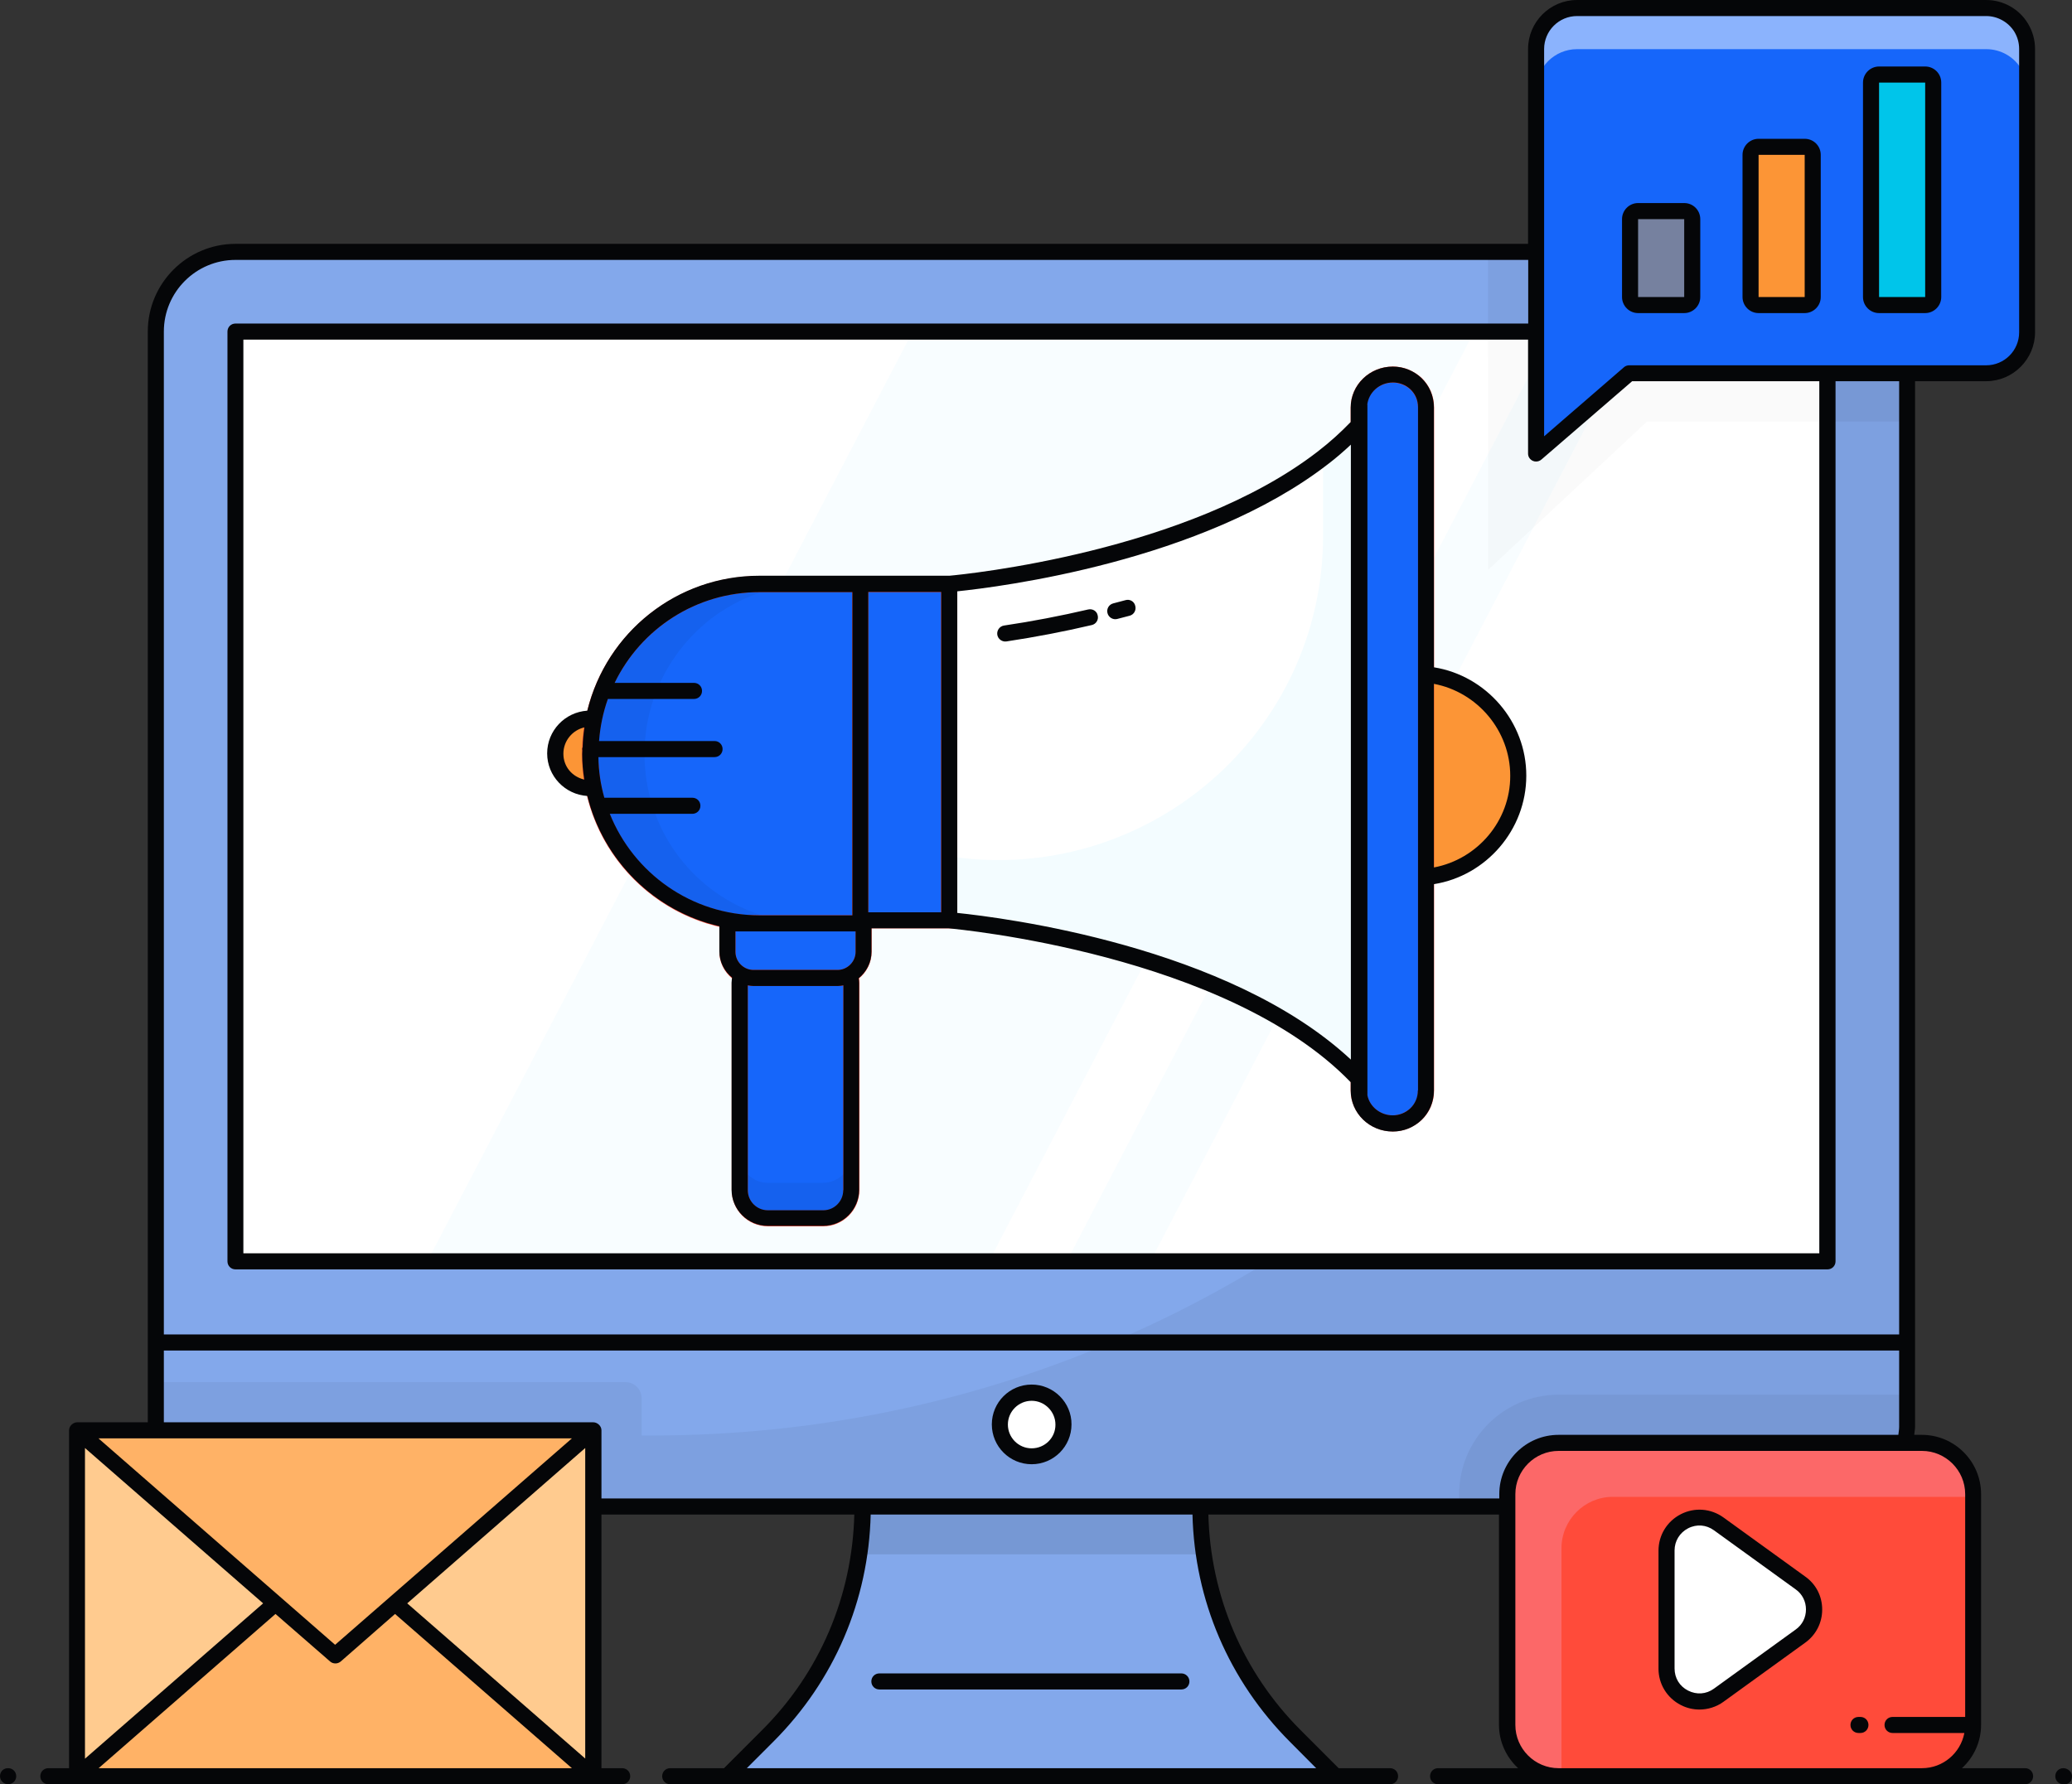 <svg width="137" height="118" viewBox="0 0 137 118" fill="none" xmlns="http://www.w3.org/2000/svg">
<rect x="0" y="0" width="137" height="118" fill="#333333" stroke="none"/>
<path d="M126.091 21.928V94.362C126.091 97.273 123.733 99.631 120.834 99.631H15.572C12.661 99.631 10.314 97.273 10.314 94.362V21.928C10.314 19.017 12.661 16.658 15.572 16.658H120.834C123.733 16.658 126.091 19.017 126.091 21.928Z" fill="#83A8EB"/>
<path opacity="0.05" d="M10.42 95.424C10.377 95.265 10.356 95.105 10.335 94.936H10.346C10.356 95.105 10.388 95.265 10.42 95.424Z" fill="black"/>
<path opacity="0.05" d="M126.102 21.928V94.372C126.102 97.273 123.744 99.631 120.844 99.631H15.572C15.391 99.631 15.21 99.621 15.03 99.599C14.807 99.578 14.584 99.546 14.371 99.493C14.244 99.461 14.127 99.429 14.021 99.397C13.83 99.344 13.649 99.27 13.468 99.185C13.33 99.132 13.192 99.068 13.065 98.994C12.916 98.909 12.767 98.824 12.629 98.728C12.491 98.632 12.353 98.537 12.226 98.431C12.098 98.324 11.971 98.208 11.854 98.091C11.737 97.974 11.62 97.846 11.514 97.719C11.408 97.581 11.302 97.453 11.206 97.305C11.11 97.166 11.025 97.028 10.951 96.88C10.866 96.72 10.792 96.572 10.728 96.412C10.664 96.263 10.601 96.104 10.558 95.955C10.547 95.934 10.547 95.913 10.537 95.902C10.484 95.743 10.452 95.584 10.42 95.424C10.388 95.265 10.356 95.105 10.346 94.935C10.324 94.744 10.314 94.553 10.314 94.362V91.408H41.361C41.946 91.408 42.423 91.886 42.423 92.471V94.935H43.135C86.037 94.935 120.834 60.142 120.834 17.221C120.834 17.041 120.823 16.849 120.802 16.658H120.834C123.733 16.658 126.102 19.017 126.102 21.928Z" fill="black"/>
<path opacity="0.05" d="M126.102 92.237V94.372C126.102 97.273 123.733 99.631 120.834 99.631H96.478V98.813C96.478 95.19 99.431 92.237 103.053 92.237H126.102Z" fill="black"/>
<path opacity="0.05" d="M126.091 21.928V27.877H108.905L103.754 32.329L98.4 37.683L98.39 30.002V16.658H120.834C123.733 16.658 126.091 19.017 126.091 21.928Z" fill="black"/>
<path d="M88.299 117.469H48.096L50.751 114.813C54.023 111.541 56.136 107.323 56.806 102.797C56.954 101.756 57.039 100.704 57.039 99.631H79.356C79.356 100.694 79.441 101.745 79.589 102.797C79.855 104.539 80.322 106.229 80.991 107.844C82.064 110.425 83.636 112.794 85.644 114.813L88.299 117.469Z" fill="#83A8EB"/>
<path opacity="0.1" d="M79.589 102.797H56.805C56.954 101.756 57.039 100.704 57.039 99.631H79.356C79.356 100.704 79.44 101.756 79.589 102.797Z" fill="black"/>
<path d="M120.834 21.928H15.572V83.419H120.834V21.928Z" fill="white"/>
<g opacity="0.4">
<path opacity="0.4" d="M97.476 21.928L65.388 83.419H28.254L60.342 21.928H97.476Z" fill="#D4F4FF"/>
<path opacity="0.4" d="M108.151 21.928L76.063 83.419H70.529L102.617 21.928H108.151Z" fill="#D4F4FF"/>
<path opacity="0.05" d="M120.834 21.928V27.877H108.905L98.4 37.683L98.39 21.928H120.834Z" fill="black"/>
</g>
<path d="M68.213 96.317C69.375 96.317 70.316 95.375 70.316 94.213C70.316 93.051 69.375 92.109 68.213 92.109C67.052 92.109 66.11 93.051 66.11 94.213C66.11 95.375 67.052 96.317 68.213 96.317Z" fill="white"/>
<path d="M100.397 51.303C100.397 55.021 97.381 58.038 93.663 58.038C93.312 58.038 92.962 58.017 92.633 57.943C89.382 57.465 86.918 54.66 86.918 51.303C86.918 47.925 89.382 45.13 92.633 44.652C92.962 44.589 93.312 44.557 93.663 44.557C97.381 44.557 100.397 47.574 100.397 51.303ZM41.34 49.847C41.34 51.122 40.299 52.163 39.025 52.163C37.75 52.163 36.709 51.122 36.709 49.847C36.709 48.573 37.75 47.532 39.025 47.532C40.299 47.532 41.34 48.573 41.34 49.847Z" fill="#FC9536"/>
<path d="M94.279 26.953V72.115C94.279 72.944 93.844 73.645 93.185 73.996C92.867 74.187 92.484 74.293 92.081 74.293C90.848 74.293 89.829 73.337 89.829 72.115V26.953C89.829 25.721 90.848 24.775 92.081 24.775C92.484 24.775 92.856 24.881 93.185 25.073C93.844 25.434 94.279 26.135 94.279 26.953Z" fill="#1666FA"/>
<path d="M92.091 74.824C90.561 74.824 89.308 73.613 89.308 72.115V26.953C89.308 25.455 90.551 24.244 92.091 24.244C92.59 24.244 93.068 24.371 93.472 24.616C94.29 25.062 94.821 25.965 94.821 26.953V72.115C94.821 73.103 94.3 74.006 93.451 74.463C93.068 74.697 92.59 74.824 92.091 74.824ZM92.091 25.306C91.146 25.306 90.37 26.05 90.37 26.953V72.115C90.37 73.029 91.146 73.762 92.091 73.762C92.388 73.762 92.675 73.688 92.919 73.539C93.451 73.252 93.759 72.721 93.759 72.115V26.953C93.759 26.347 93.451 25.816 92.951 25.54C92.675 25.381 92.399 25.306 92.091 25.306Z" fill="#FF4B3A"/>
<path d="M89.882 28.1V71.382C81.448 62.394 62.764 60.864 62.764 60.864V38.629C62.764 38.629 78.368 37.343 87.481 30.278C88.342 29.609 89.149 28.887 89.882 28.1Z" fill="#F3FCFF"/>
<path d="M87.481 30.268V35.431C87.481 48.509 75.871 58.517 62.923 56.657L62.754 56.636V38.629C62.764 38.629 78.357 37.343 87.481 30.268Z" fill="white"/>
<path d="M62.764 38.629H56.88V60.864H62.764V38.629Z" fill="#1666FA"/>
<path d="M63.295 61.396H56.349V38.097H63.295V61.396ZM57.4 60.333H62.222V39.16H57.4V60.333Z" fill="#FF4B3A"/>
<path d="M56.869 38.629V61.077H50.209C44.006 61.077 39.025 56.094 39.025 49.89C39.025 46.246 40.745 42.995 43.432 40.934C45.313 39.5 47.649 38.639 50.209 38.639H56.869V38.629Z" fill="#1666FA"/>
<path d="M57.4 61.598H50.199C43.741 61.598 38.483 56.339 38.483 49.879C38.483 46.172 40.161 42.751 43.093 40.498C45.153 38.926 47.617 38.097 50.199 38.097H57.4V61.598ZM50.209 39.16C47.862 39.16 45.631 39.914 43.751 41.348C41.085 43.399 39.556 46.512 39.556 49.89C39.556 55.765 44.335 60.546 50.209 60.546H56.349V39.16H50.209Z" fill="#FF4B3A"/>
<path opacity="0.05" d="M53.799 61.066H50.209C44.006 61.066 39.025 56.084 39.025 49.869C39.025 46.225 40.735 42.974 43.432 40.913C45.313 39.478 47.649 38.618 50.209 38.618H53.799C51.239 38.618 48.903 39.478 47.023 40.913C44.346 42.984 42.615 46.225 42.615 49.869C42.615 56.094 47.596 61.066 53.799 61.066Z" fill="black"/>
<path d="M56.285 78.713V65.019C56.285 63.999 55.456 63.159 54.426 63.159H50.772C49.752 63.159 48.913 63.988 48.913 65.019V78.713C48.913 79.733 49.742 80.572 50.772 80.572H54.437C55.456 80.572 56.285 79.743 56.285 78.713Z" fill="#1666FA"/>
<path d="M54.437 81.103H50.772C49.455 81.103 48.382 80.03 48.382 78.713V65.018C48.382 63.701 49.455 62.628 50.772 62.628H54.437C55.754 62.628 56.827 63.701 56.827 65.018V78.713C56.816 80.03 55.743 81.103 54.437 81.103ZM50.772 63.701C50.039 63.701 49.444 64.296 49.444 65.029V78.723C49.444 79.456 50.039 80.051 50.772 80.051H54.437C55.17 80.051 55.764 79.456 55.764 78.723V65.018C55.764 64.285 55.17 63.69 54.437 63.69H50.772V63.701Z" fill="#FF4B3A"/>
<path opacity="0.05" d="M56.295 76.365V78.723C56.295 79.743 55.456 80.582 54.437 80.582H50.762C49.742 80.582 48.903 79.743 48.903 78.723V76.365C48.903 77.385 49.742 78.224 50.762 78.224H54.437C55.456 78.213 56.295 77.385 56.295 76.365Z" fill="black"/>
<path d="M57.103 61.066V62.947C57.103 63.903 56.328 64.678 55.371 64.678H49.827C48.871 64.678 48.096 63.903 48.096 62.947V61.066H57.103Z" fill="#1666FA"/>
<path d="M55.371 65.21H49.827C48.584 65.21 47.565 64.19 47.565 62.947V60.535H57.634V62.947C57.634 64.2 56.614 65.21 55.371 65.21ZM48.627 61.597V62.947C48.627 63.605 49.168 64.147 49.827 64.147H55.371C56.03 64.147 56.572 63.605 56.572 62.947V61.597H48.627Z" fill="#FF4B3A"/>
<path d="M134.036 3.24V21.981C134.036 23.468 132.826 24.69 131.328 24.69H107.716L101.576 29.991L101.566 30.002V3.24C101.566 1.753 102.777 0.531 104.274 0.531H131.328C132.305 0.531 133.176 1.062 133.643 1.849C133.898 2.252 134.036 2.73 134.036 3.24Z" fill="#1666FA"/>
<path opacity="0.5" d="M134.036 3.24V5.949C134.036 5.439 133.898 4.961 133.643 4.558C133.176 3.772 132.305 3.251 131.328 3.251H104.274C102.787 3.251 101.566 4.462 101.566 5.949V3.24C101.566 1.742 102.787 0.531 104.274 0.531H131.328C132.305 0.531 133.176 1.062 133.643 1.838C133.898 2.252 134.036 2.73 134.036 3.24Z" fill="white"/>
<path d="M111.89 14.491V19.644C111.89 19.941 111.656 20.175 111.359 20.175H108.31C108.013 20.175 107.779 19.941 107.779 19.644V14.491C107.779 14.194 108.013 13.96 108.31 13.96H111.359C111.656 13.96 111.89 14.204 111.89 14.491Z" fill="#76819F"/>
<path d="M119.856 10.242V19.644C119.856 19.941 119.623 20.175 119.325 20.175H116.277C115.979 20.175 115.746 19.941 115.746 19.644V10.242C115.746 9.944 115.979 9.71 116.277 9.71H119.325C119.623 9.71 119.856 9.955 119.856 10.242Z" fill="#FC9536"/>
<path d="M127.823 5.461V19.644C127.823 19.941 127.589 20.175 127.292 20.175H124.243C123.946 20.175 123.712 19.941 123.712 19.644V5.461C123.712 5.163 123.946 4.929 124.243 4.929H127.292C127.589 4.929 127.823 5.174 127.823 5.461Z" fill="#00C5EA"/>
<path d="M39.226 94.596H5.088V117.469H39.226V94.596Z" fill="#FFCB8F"/>
<path d="M5.088 117.469L22.168 102.574L39.237 117.469H5.088Z" fill="#FFB266"/>
<path d="M39.237 94.596L22.168 109.49L5.088 94.596H39.237Z" fill="#FFB266"/>
<path d="M130.468 98.813V114.08C130.468 115.95 128.949 117.469 127.079 117.469H103.053C101.183 117.469 99.664 115.95 99.664 114.08V98.813C99.664 96.943 101.183 95.424 103.053 95.424H127.079C128.949 95.424 130.468 96.943 130.468 98.813Z" fill="#FF4B3A"/>
<path d="M130.478 98.813V98.994H106.632C104.773 98.994 103.244 100.524 103.244 102.393V117.458H103.063C101.183 117.458 99.664 115.95 99.664 114.069V98.813C99.664 96.933 101.194 95.424 103.063 95.424H127.079C128.949 95.424 130.478 96.933 130.478 98.813Z" fill="#FC6868"/>
<path d="M119.039 108.205L113.632 112.114C112.198 113.155 110.18 112.125 110.18 110.351V102.542C110.18 100.768 112.188 99.737 113.632 100.779L119.039 104.688C120.239 105.549 120.239 107.344 119.039 108.205Z" fill="white"/>
<path d="M78.113 110.67H58.144C57.846 110.67 57.613 110.903 57.613 111.201C57.613 111.498 57.846 111.732 58.144 111.732H78.113C78.41 111.732 78.644 111.498 78.644 111.201C78.644 110.903 78.4 110.67 78.113 110.67ZM136.426 116.938C136.129 116.938 135.895 117.171 135.895 117.469C135.895 117.766 136.129 118 136.426 118H136.522C136.819 118 137 117.766 137 117.469C137 117.171 136.713 116.938 136.426 116.938ZM0.542 116.938H0.52C0.223 116.938 0 117.171 0 117.469C0 117.766 0.255 118 0.542 118C0.829 118 1.073 117.766 1.073 117.469C1.073 117.171 0.839 116.938 0.542 116.938ZM68.213 91.568C66.758 91.568 65.579 92.747 65.579 94.202C65.579 95.658 66.758 96.837 68.213 96.837C69.668 96.837 70.847 95.658 70.847 94.202C70.858 92.758 69.668 91.568 68.213 91.568ZM68.213 95.785C67.342 95.785 66.641 95.074 66.641 94.213C66.641 93.342 67.353 92.641 68.213 92.641C69.074 92.641 69.785 93.353 69.785 94.213C69.796 95.084 69.084 95.785 68.213 95.785ZM94.81 44.132V26.953C94.81 25.391 93.557 24.244 92.091 24.244C90.561 24.244 89.308 25.455 89.308 26.953V27.909C88.65 28.589 87.938 29.237 87.152 29.843C78.548 36.514 63.826 37.981 62.775 38.076H56.338H50.199C44.76 38.076 40.108 41.805 38.833 47C37.357 47.096 36.178 48.318 36.178 49.826C36.178 51.324 37.357 52.546 38.833 52.642C39.885 56.912 43.273 60.27 47.564 61.258V62.915C47.564 63.616 47.894 64.243 48.404 64.657C48.393 64.763 48.372 64.87 48.372 64.987V78.681C48.372 79.998 49.444 81.071 50.762 81.071H54.426C55.743 81.071 56.805 79.998 56.805 78.681V65.019C56.805 64.912 56.795 64.806 56.773 64.7C57.283 64.285 57.623 63.659 57.623 62.947V61.396H62.732C63.285 61.449 81.119 63.096 89.308 71.573V72.126C89.308 73.624 90.551 74.835 92.091 74.835C93.567 74.835 94.81 73.666 94.81 72.126V58.474C98.273 57.922 100.918 54.873 100.918 51.303C100.928 47.744 98.273 44.684 94.81 44.132ZM62.233 60.333H57.411V39.149H62.233V60.333ZM37.251 49.847C37.251 48.998 37.846 48.286 38.642 48.105C38.578 48.53 38.536 48.966 38.525 49.401C38.515 49.444 38.493 49.486 38.493 49.539C38.493 49.571 38.504 49.593 38.504 49.614C38.504 49.699 38.493 49.794 38.493 49.879C38.493 50.453 38.547 51.005 38.632 51.558C37.824 51.367 37.251 50.697 37.251 49.847ZM40.32 53.821H45.78C46.077 53.821 46.311 53.587 46.311 53.29C46.311 52.992 46.077 52.758 45.78 52.758H39.959C39.715 51.898 39.577 50.995 39.566 50.071H47.246C47.543 50.071 47.777 49.837 47.777 49.539C47.777 49.242 47.543 49.008 47.246 49.008H39.609C39.683 48.052 39.874 47.117 40.193 46.225H45.886C46.184 46.225 46.417 45.991 46.417 45.694C46.417 45.396 46.184 45.162 45.886 45.162H40.639C42.381 41.572 46.035 39.16 50.22 39.16H56.359V60.535H50.209C45.716 60.525 41.892 57.741 40.32 53.821ZM56.572 61.598V62.947C56.572 63.605 56.03 64.147 55.371 64.147H49.827C49.168 64.147 48.627 63.605 48.627 62.947V61.598C49.243 61.598 57.029 61.598 56.572 61.598ZM55.754 78.713C55.754 79.446 55.159 80.041 54.437 80.041H50.772C50.039 80.041 49.444 79.446 49.444 78.713V65.167C49.572 65.189 49.699 65.21 49.837 65.21H55.382C55.51 65.21 55.637 65.189 55.764 65.167V78.713H55.754ZM63.295 60.376V39.107C66.068 38.82 79.472 37.152 87.81 30.693C88.341 30.289 88.841 29.853 89.319 29.407V70.076C81.225 62.543 66.259 60.684 63.295 60.376ZM93.748 72.115C93.748 73.093 92.951 73.762 92.091 73.762C91.263 73.762 90.561 73.188 90.413 72.434V26.751L90.402 26.772C90.498 25.944 91.22 25.296 92.102 25.296C92.951 25.296 93.759 25.933 93.759 26.942V72.115H93.748ZM94.81 57.369V45.226C97.678 45.768 99.856 48.318 99.856 51.303C99.866 54.288 97.689 56.827 94.81 57.369Z" fill="#050608"/>
<path d="M74.416 39.691L73.609 39.904C73.322 39.978 73.152 40.265 73.227 40.551C73.301 40.838 73.599 41.008 73.875 40.934L74.692 40.721C74.979 40.647 75.139 40.35 75.064 40.074C75.001 39.776 74.703 39.606 74.416 39.691ZM71.952 40.307C70.125 40.732 68.256 41.093 66.386 41.37C66.1 41.412 65.898 41.688 65.94 41.975C65.983 42.262 66.259 42.464 66.546 42.421C68.436 42.135 70.338 41.773 72.186 41.338C72.473 41.274 72.653 40.987 72.579 40.7C72.526 40.413 72.239 40.243 71.952 40.307Z" fill="#050608"/>
<path d="M131.328 0H104.274C102.49 0 101.035 1.455 101.035 3.24V16.127H15.572C12.374 16.127 9.772 18.73 9.772 21.928V94.064H5.098C4.854 94.064 4.567 94.287 4.567 94.596V116.938H3.197C2.9 116.938 2.666 117.171 2.666 117.469C2.666 117.766 2.9 118 3.197 118C11.546 118 31.281 118 41.138 118C41.436 118 41.669 117.766 41.669 117.469C41.669 117.171 41.436 116.938 41.138 116.938H39.768V100.162H56.487C56.349 105.549 54.214 110.606 50.379 114.43L47.873 116.938H44.314C44.017 116.938 43.783 117.171 43.783 117.469C43.783 117.766 44.017 118 44.314 118C58.346 118 70.614 118 91.91 118C92.208 118 92.442 117.766 92.442 117.469C92.442 117.171 92.208 116.938 91.91 116.938H88.511L86.005 114.43C82.181 110.606 80.035 105.549 79.897 100.162H99.112V114.069C99.112 115.206 99.601 116.215 100.376 116.938H95.086C94.789 116.938 94.555 117.171 94.555 117.469C94.555 117.766 94.789 118 95.086 118H133.898C134.196 118 134.43 117.766 134.43 117.469C134.43 117.171 134.196 116.938 133.898 116.938H129.724C130.499 116.226 130.988 115.206 130.988 114.069V98.813C130.988 96.646 129.225 94.893 127.069 94.893H126.569C126.58 94.723 126.623 94.532 126.623 94.362V25.211H131.317C133.102 25.211 134.557 23.755 134.557 21.97V3.24C134.557 2.645 134.398 2.072 134.09 1.562C133.516 0.595 132.454 0 131.328 0ZM87.025 116.938H49.381L51.133 115.185C55.159 111.158 57.432 105.846 57.57 100.162H78.846C78.984 105.836 81.257 111.148 85.282 115.185L87.025 116.938ZM101.353 30.48C101.417 30.512 101.491 30.523 101.566 30.523C101.693 30.523 101.821 30.48 101.927 30.384L107.918 25.211H120.292V82.888H16.092V22.459H101.035V30.002C101.035 30.215 101.162 30.395 101.353 30.48ZM37.814 95.127L22.157 108.778L6.511 95.127H37.814ZM26.119 106.739L37.814 116.938H6.522L18.216 106.739L21.828 109.883C21.923 109.968 22.051 110.011 22.178 110.011C22.306 110.011 22.423 109.968 22.529 109.883L26.119 106.739ZM5.619 116.311V95.764L17.398 106.037L5.619 116.311ZM26.926 106.037L38.695 95.764V116.3L26.926 106.037ZM129.937 98.813V113.549H125.135C124.838 113.549 124.604 113.782 124.604 114.08C124.604 114.377 124.838 114.611 125.135 114.611H129.883C129.629 115.939 128.471 116.938 127.079 116.938H103.053C101.481 116.938 100.195 115.652 100.195 114.08V98.813C100.195 97.241 101.481 95.955 103.053 95.955H127.079C128.651 95.955 129.937 97.241 129.937 98.813ZM103.053 94.893C100.886 94.893 99.133 96.656 99.133 98.813V99.1H39.768V94.596C39.768 94.287 39.481 94.064 39.237 94.064H10.834V89.315H125.571V94.362C125.571 94.521 125.539 94.712 125.518 94.893H103.053ZM125.571 88.253H10.834V21.928C10.834 19.314 12.959 17.189 15.572 17.189H101.045V21.397H15.572C15.274 21.397 15.04 21.63 15.04 21.928V83.419C15.04 83.717 15.274 83.95 15.572 83.95H120.834C121.131 83.95 121.365 83.717 121.365 83.419V25.211H125.571V88.253ZM133.505 21.981C133.505 23.181 132.528 24.159 131.328 24.159H120.844H120.834H120.823H107.726C107.599 24.159 107.471 24.201 107.376 24.286L102.097 28.855V21.96C102.097 21.949 102.097 21.949 102.097 21.949V21.938V3.24C102.097 2.04 103.074 1.062 104.274 1.062H131.328C132.082 1.062 132.804 1.466 133.197 2.114C133.399 2.454 133.505 2.837 133.505 3.24V21.981Z" fill="#050608"/>
<path d="M111.359 13.429H108.31C107.726 13.429 107.248 13.907 107.248 14.491V19.644C107.248 20.228 107.726 20.706 108.31 20.706H111.359C111.943 20.706 112.421 20.228 112.421 19.644V14.491C112.421 13.907 111.954 13.429 111.359 13.429ZM111.359 14.491V19.644H108.31V14.491H111.359H111.89H111.359ZM119.325 9.179H116.277C115.693 9.179 115.215 9.657 115.215 10.242V19.644C115.215 20.228 115.693 20.706 116.277 20.706H119.325C119.909 20.706 120.387 20.228 120.387 19.644V10.242C120.387 9.657 119.92 9.179 119.325 9.179ZM119.325 10.242V19.644H116.277V10.242H119.325H119.856H119.325ZM127.292 4.398H124.243C123.659 4.398 123.181 4.876 123.181 5.461V19.644C123.181 20.228 123.659 20.706 124.243 20.706H127.292C127.876 20.706 128.354 20.228 128.354 19.644V5.461C128.354 4.876 127.886 4.398 127.292 4.398ZM127.292 5.461V19.644H124.243V5.461H127.292H127.823H127.292ZM111.136 112.762C111.529 112.964 111.943 113.06 112.368 113.06C112.92 113.06 113.483 112.89 113.951 112.55L119.357 108.64C120.069 108.13 120.483 107.323 120.483 106.452C120.483 105.57 120.079 104.773 119.357 104.263L113.951 100.354C113.122 99.759 112.049 99.674 111.136 100.141C110.222 100.609 109.659 101.533 109.659 102.553V110.361C109.659 111.371 110.222 112.295 111.136 112.762ZM110.722 102.542C110.722 101.915 111.062 101.363 111.614 101.076C112.187 100.779 112.825 100.842 113.324 101.204L118.73 105.113C119.166 105.421 119.41 105.91 119.41 106.441C119.41 106.972 119.166 107.461 118.73 107.769L113.324 111.679C112.814 112.051 112.177 112.093 111.614 111.806C111.051 111.519 110.722 110.978 110.722 110.34V102.542ZM122.884 114.611H123.011C123.308 114.611 123.542 114.377 123.542 114.08C123.542 113.782 123.308 113.549 123.011 113.549H122.884C122.586 113.549 122.352 113.782 122.352 114.08C122.352 114.377 122.586 114.611 122.884 114.611Z" fill="#050608"/>
</svg>
